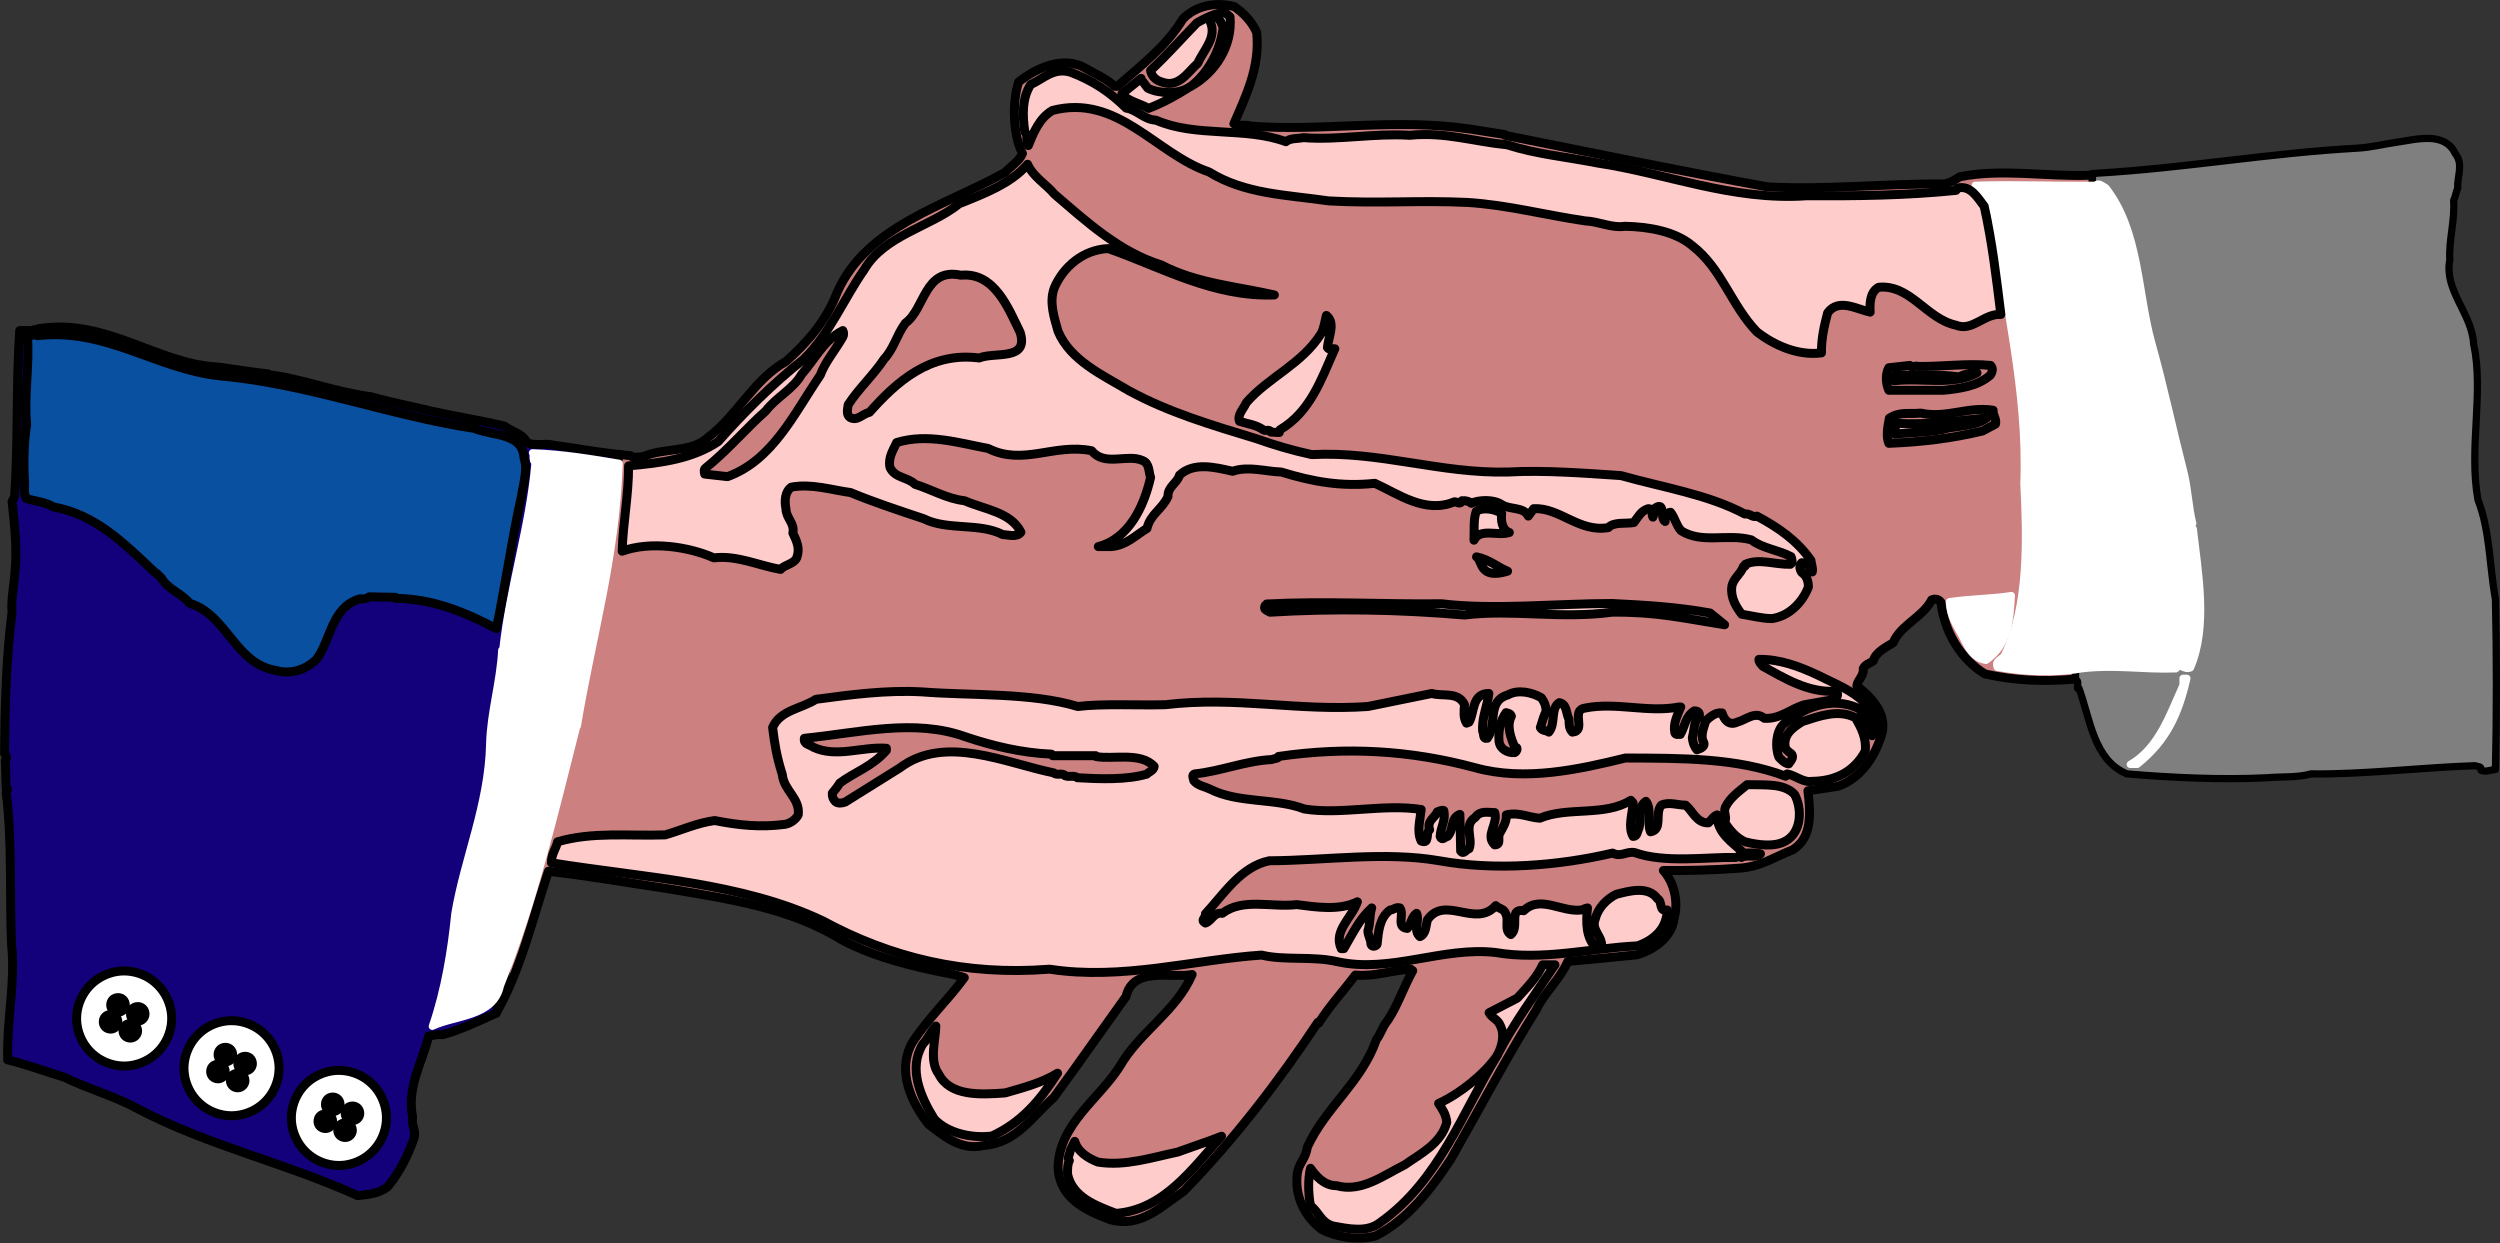 <svg xmlns="http://www.w3.org/2000/svg" xml:space="preserve" width="368.726" height="183.345" fill-rule="evenodd" stroke-linejoin="round" stroke-width="28.222" preserveAspectRatio="xMidYMid" version="1.2" viewBox="0 0 9755.863 4851"><rect x="0" y="0" width="9755.863" height="4851" fill="#333333" stroke="none"/><defs class="ClipPathGroup"><clipPath id="a" clipPathUnits="userSpaceOnUse"><path d="M0 0h21590v27940H0z"/></clipPath></defs><g class="SlideGroup"><g class="Slide" clip-path="url(#a)" transform="translate(-8009 -12373)"><g class="Page"><g class="Group"><g class="com.sun.star.drawing.ClosedBezierShape"><path fill="none" d="M9927 12373h6270v4851H9927z" class="BoundingBox"/><path fill="#cc8080" d="M16110 15023c-128 10-234 7-355-20-94-57-158-163-172-280-9-12-23-15-36-9-34 67-122 98-150 167-28 18-68 36-78 71-13 10-31 13-39 30 3 30-23 44-25 68 54 41 113 101 100 178-25 92-81 180-172 213l-119 18c10 81 19 182-59 230-71 28-126 67-210 72-89 7-206 10-295 9 41 45 60 120 42 186-8 75-80 124-145 143-94 9-177 18-270 26-32 72-91 121-122 187-117 187-224 391-334 584-73 110-166 236-294 300-69 18-150 6-210-25-66-50-108-130-95-222 6-37 34-58 38-98 69-154 212-254 270-421 18-23 23-50 45-76 38-57 62-130 97-193l-8-6c-74 4-140 30-216 23-51 68-103 123-143 188l-3-4c-151 228-325 456-525 661-81 53-165 143-284 110-95-35-200-83-205-204 3-169 160-267 241-395 75-132 221-215 282-358-86 15-230-32-258 86-94 131-186 263-282 394-84 74-147 178-273 187-92 22-160-41-216-83-67-86-123-206-65-315 64-100 140-167 205-257-41-15-84-19-125-29-124-27-249-62-354-119-203-125-441-159-678-199-156-23-309-50-466-68-61 184-109 388-204 554l479-2181c15 2 30 4 45 5 8 10 37 6 53 3 76-34 187-14 250-74 113-84 178-226 305-297 85-76 158-161 199-269 114-259 422-338 655-468 23-24 58-47 68-74-38-75-40-200-15-279 69-55 175-104 262-53 37 22 83 41 112 70h11c93-81 193-158 256-263 50-51 126-68 201-48 38 27 68 58 87 101 14 134-42 247-89 356 17 12 44 1 64 9 279 22 568-32 859 12l134 21v3c329 66 680 138 1023 201 223 13 463-13 691-11 25-4 40-15 62-28 163-33 337 0 504-6l17-4z"/><path fill="none" stroke="#000" stroke-width="35" d="M16110 15023c-128 10-234 7-355-20-94-57-158-163-172-280-9-12-23-15-36-9-34 67-122 98-150 167-28 18-68 36-78 71-13 10-31 13-39 30 3 30-23 44-25 68 54 41 113 101 100 178-25 92-81 180-172 213l-119 18c10 81 19 182-59 230-71 28-126 67-210 72-89 7-206 10-295 9 41 45 60 120 42 186-8 75-80 124-145 143-94 9-177 18-270 26-32 72-91 121-122 187-117 187-224 391-334 584-73 110-166 236-294 300-69 18-150 6-210-25-66-50-108-130-95-222 6-37 34-58 38-98 69-154 212-254 270-421 18-23 23-50 45-76 38-57 62-130 97-193l-8-6c-74 4-140 30-216 23-51 68-103 123-143 188l-3-4c-151 228-325 456-525 661-81 53-165 143-284 110-95-35-200-83-205-204 3-169 160-267 241-395 75-132 221-215 282-358-86 15-230-32-258 86-94 131-186 263-282 394-84 74-147 178-273 187-92 22-160-41-216-83-67-86-123-206-65-315 64-100 140-167 205-257-41-15-84-19-125-29-124-27-249-62-354-119-203-125-441-159-678-199-156-23-309-50-466-68-61 184-109 388-204 554l479-2181c15 2 30 4 45 5 8 10 37 6 53 3 76-34 187-14 250-74 113-84 178-226 305-297 85-76 158-161 199-269 114-259 422-338 655-468 23-24 58-47 68-74-38-75-40-200-15-279 69-55 175-104 262-53 37 22 83 41 112 70h11c93-81 193-158 256-263 50-51 126-68 201-48 38 27 68 58 87 101 14 134-42 247-89 356 17 12 44 1 64 9 279 22 568-32 859 12l134 21v3c329 66 680 138 1023 201 223 13 463-13 691-11 25-4 40-15 62-28 163-33 337 0 504-6l17-4z"/></g><g class="com.sun.star.drawing.ClosedBezierShape"><path fill="none" d="M16107 12912h1646v2501h-1646z" class="BoundingBox"/><path fill="#7f7f7f" d="m16175 13053 15-4c346-20 674-79 1021-98 52-3 101-16 151-23 76-11 187-43 228 44 34 42 7 89 10 135-9 20-7 29-16 48 5 82-19 151-15 232-23 121 87 209 93 329 41 187-20 406 17 608 47 120 45 259 68 388 5 205 5 463 0 664-19 1-37 11-56 3 4-18-16-13-23-18-209 7-443 35-641 32-52 15-113 10-170 15-177 9-369 0-548-15-130-54-143-214-187-334h-6c-2-8 8-29-8-36z"/><path fill="none" stroke="#000" d="m16175 13053 15-4c346-20 674-79 1021-98 52-3 101-16 151-23 76-11 187-43 228 44 34 42 7 89 10 135-9 20-7 29-16 48 5 82-19 151-15 232-23 121 87 209 93 329 41 187-20 406 17 608 47 120 45 259 68 388 5 205 5 463 0 664-19 1-37 11-56 3 4-18-16-13-23-18-209 7-443 35-641 32-52 15-113 10-170 15-177 9-369 0-548-15-130-54-143-214-187-334h-6c-2-8 8-29-8-36z"/></g><g class="com.sun.star.drawing.ClosedBezierShape"><path fill="none" d="M8009 13631h2435v3427H8009z" class="BoundingBox"/><path fill="#13017c" d="M9945 16327c-67 30-139 65-210 84-20-3-42 4-53 5-26 104-86 200-63 315-6 34 14 50 6 83-24 67-54 130-103 190-33 26-72 30-117 35-276-126-583-195-854-337-92-51-197-79-290-125-74-22-147-50-222-68-4-164 31-299 15-451-8-194 3-410-21-592 1-7 12-14 0-18l-3-108c8-5 3-22-3-26 1-191 7-380 29-552-5-47 9-109 12-163 8-85-2-181-12-269l10-19c15-216 5-428 20-648h50c0 3 0 8 4 9 5-3 1-8 3-13 7 9 12-6 21-4 260-40 459 138 692 150 63 8 132 20 199 27v3c135 16 260 68 401 86 77 22 157 37 235 56 95 21 196 37 287 59 26 21 71 28 86 63 29 17 71 2 103 11 87 12 171 27 258 37z"/><path fill="none" stroke="#000" stroke-width="35" d="M9945 16327c-67 30-139 65-210 84-20-3-42 4-53 5-26 104-86 200-63 315-6 34 14 50 6 83-24 67-54 130-103 190-33 26-72 30-117 35-276-126-583-195-854-337-92-51-197-79-290-125-74-22-147-50-222-68-4-164 31-299 15-451-8-194 3-410-21-592 1-7 12-14 0-18l-3-108c8-5 3-22-3-26 1-191 7-380 29-552-5-47 9-109 12-163 8-85-2-181-12-269l10-19c15-216 5-428 20-648h50c0 3 0 8 4 9 5-3 1-8 3-13 7 9 12-6 21-4 260-40 459 138 692 150 63 8 132 20 199 27v3c135 16 260 68 401 86 77 22 157 37 235 56 95 21 196 37 287 59 26 21 71 28 86 63 29 17 71 2 103 11 87 12 171 27 258 37z"/></g><g class="com.sun.star.drawing.ClosedBezierShape"><path fill="none" d="M15716 13090h883v1907h-883z" class="BoundingBox"/><path fill="#fff" d="M16557 14979c-26 12-37-21-57 4-128 5-234-16-369 0-103 19-226 13-328-6-12-28 23-30 30-51 91-188 85-445 74-667 14-365-77-692-116-1049-12-46-31-85-74-114 149-5 316 2 470 0 10-13 28 3 40 10 131 168 124 406 178 602 47 167 85 347 127 510 16 65 18 134 34 198-10 7-3 16 2 21 19 168 59 381-11 542z"/><path fill="none" stroke="#fff" d="M16557 14979c-26 12-37-21-57 4-128 5-234-16-369 0-103 19-226 13-328-6-12-28 23-30 30-51 91-188 85-445 74-667 14-365-77-692-116-1049-12-46-31-85-74-114 149-5 316 2 470 0 10-13 28 3 40 10 131 168 124 406 178 602 47 167 85 347 127 510 16 65 18 134 34 198-10 7-3 16 2 21 19 168 59 381-11 542z"/></g><g class="com.sun.star.drawing.ClosedBezierShape"><path fill="none" d="M16321 15019h224v339h-224z" class="BoundingBox"/><path fill="#fff" d="M16349 15356h-27c113-65 155-198 206-309v-27h15c-31 136-77 243-194 336z"/><path fill="none" stroke="#fff" d="M16349 15356h-27c113-65 155-198 206-309v-27h15c-31 136-77 243-194 336z"/></g><g class="com.sun.star.drawing.ClosedBezierShape"><path fill="none" d="M12926 14707h1832v123h-1832z" class="BoundingBox"/><path fill="#fcc" d="M14682 14765c-135-24-246-30-382-37-211 0-463 26-666 1-218 3-456-11-682 1-6 4-14 17-2 24l15 8c249-15 499-11 759 11 187-23 371 16 576-11 174-2 274 23 439 49z"/><path fill="none" stroke="#000" stroke-width="35" d="M14682 14765c-135-24-246-30-382-37-211 0-463 26-666 1-218 3-456-11-682 1-6 4-14 17-2 24l15 8c249-15 499-11 759 11 187-23 371 16 576-11 174-2 274 23 439 49z"/></g><g class="com.sun.star.drawing.ClosedBezierShape"><path fill="none" d="M15616 14696h244v256h-244z" class="BoundingBox"/><path fill="#fff" d="M15759 14950c-50-7-72-53-92-94-23-42-50-81-50-135 78-12 166-12 241-24-6 99-11 192-99 253z"/><path fill="none" stroke="#fff" d="M15759 14950c-50-7-72-53-92-94-23-42-50-81-50-135 78-12 166-12 241-24-6 99-11 192-99 253z"/></g><g class="com.sun.star.drawing.ClosedBezierShape"><path fill="none" d="M11984 12632h3852v1139h-3852z" class="BoundingBox"/><path fill="#fcc" d="M15817 13600c-66-4-111 68-175 42-116-25-178-160-302-148-34 19-35 63-33 97-54-12-124-55-166 3-13 50-25 101-24 156-91 12-184-29-252-82-101-105-136-246-252-336-68-57-171-74-263-76-52 8-102-19-155-21-158-23-301-62-459-72-192-9-347 5-542-6-164-24-327-26-467-113-207-70-356-306-611-240-50 29-73 84-94 137-13-19 2-38-14-54-9-66-11-130 23-184 48-21 91-70 159-47 85 33 150 76 214 139 42 6 69 45 116 47 156 68 347 25 507 84 17-15 46-11 68-16 133 11 279-18 415-9 138-14 253 25 380 37 115 37 231 47 352 71 269 40 525 148 816 128 195 1 388-1 584-21l6-9c51-13 79 39 104 71 31 140 47 275 65 422z"/><path fill="none" stroke="#000" stroke-width="35" d="M15817 13600c-66-4-111 68-175 42-116-25-178-160-302-148-34 19-35 63-33 97-54-12-124-55-166 3-13 50-25 101-24 156-91 12-184-29-252-82-101-105-136-246-252-336-68-57-171-74-263-76-52 8-102-19-155-21-158-23-301-62-459-72-192-9-347 5-542-6-164-24-327-26-467-113-207-70-356-306-611-240-50 29-73 84-94 137-13-19 2-38-14-54-9-66-11-130 23-184 48-21 91-70 159-47 85 33 150 76 214 139 42 6 69 45 116 47 156 68 347 25 507 84 17-15 46-11 68-16 133 11 279-18 415-9 138-14 253 25 380 37 115 37 231 47 352 71 269 40 525 148 816 128 195 1 388-1 584-21l6-9c51-13 79 39 104 71 31 140 47 275 65 422z"/></g><g class="com.sun.star.drawing.ClosedBezierShape"><path fill="none" d="M15356 13953h461v169h-461z" class="BoundingBox"/><path fill="#cc8080" d="M15745 14055c-120 29-239 43-365 48-12-27-4-68 2-98 42-27 74-15 122-20 101 22 184-27 283-11-2 20 15 36 9 54z"/><path fill="none" stroke="#000" stroke-width="35" d="M15745 14055c-120 29-239 43-365 48-12-27-4-68 2-98 42-27 74-15 122-20 101 22 184-27 283-11-2 20 15 36 9 54z"/></g><g class="com.sun.star.drawing.ClosedBezierShape"><path fill="none" d="M15352 13778h450v137h-450z" class="BoundingBox"/><path fill="#cc8080" d="M15594 13896h-214c-13-28-13-66 0-88l82-9c9 15 21-3 30 4 102 1 195-13 285-4 11 11 7 27-2 39-51 43-117 51-181 58z"/><path fill="none" stroke="#000" stroke-width="35" d="M15594 13896h-214c-13-28-13-66 0-88l82-9c9 15 21-3 30 4 102 1 195-13 285-4 11 11 7 27-2 39-51 43-117 51-181 58z"/></g><g class="com.sun.star.drawing.ClosedBezierShape"><path fill="none" d="M15385 13986h396v100h-396z" class="BoundingBox"/><path fill="#fcc" d="M15614 14043c-63 18-148 17-211 24 0-12 1-30 8-42 123 7 234-10 351-21-40 29-96 30-148 39z"/><path fill="none" stroke="#000" stroke-width="35" d="M15614 14043c-63 18-148 17-211 24 0-12 1-30 8-42 123 7 234-10 351-21-40 29-96 30-148 39z"/></g><g class="com.sun.star.drawing.ClosedBezierShape"><path fill="none" d="M15379 13810h364v68h-364z" class="BoundingBox"/><path fill="#fcc" d="M15400 13859c-5-8-3-17 3-22 80 2 170-5 251 7 21-11 47-17 70-16-92 51-218 18-324 31z"/><path fill="none" stroke="#000" stroke-width="35" d="M15400 13859c-5-8-3-17 3-22 80 2 170-5 251 7 21-11 47-17 70-16-92 51-218 18-324 31z"/></g><g class="com.sun.star.drawing.ClosedBezierShape"><path fill="none" d="M10143 14928h5200v1259h-5200z" class="BoundingBox"/><path fill="#fcc" d="M15315 15244c-18-35-20-85-57-108-101-46-213-2-290 64-28 28-33 88-17 128 10 10 22 24 38 26 8-12 24-27 9-41-7-3-16-13-21-18-14-56 31-84 65-106 66-21 140-50 208-15 22 39 43 79 38 130-42 79-115 117-207 118-35 6-63-22-98-29l-6 9c-191-72-404-70-625-71-179 44-392 92-586 38-252-68-502-83-768-44 2 8-18 8-26 12-103 5-200 46-301 56-13 4-5 17-3 27 15 19 41 22 62 32 111 57 254 34 369 78 143 23 310-21 456 2-4 41-18 86 0 123 35 14 16-33 33-44-12-35 20-46 30-70 8-2 16-8 25-5 9 39-13 66-14 101 7 20 19 1 29 0 25-25 10-72 48-86l3 143c12 16 22-7 33-9 16-41-23-93 24-122 19-28 48-19 76-19 14 45-39 89 0 126 27-1 10-28 19-44 12-23 28-44 26-73 47-12 87 10 131 13 108-46 253-6 355-70l9 10c-3 45-21 95 0 131 17 1 16-21 23-32 9-35-7-83 27-105 24 30 3 84 18 119 49-9 15-72 42-104 29-14 63 0 95 0 27 22 43 71 89 69 11-10 18-25 34-31-2 71 61 108 104 149 22 0 42-2 65 3-18 18-53 1-74 14-6-12-16 0-23 0-111-2-278 23-394-19-32-6-53 19-86 2-213 50-460 69-676 30-213-37-446-1-664 0-111 23-178 131-249 207 3 16-22 24 0 36 26-9 32-43 66-38 80-61 193-22 290-34 77 10 167 24 237-11-21 63-95 113-63 183h10c34-57 60-115 109-159-9 27-5 60-15 89 0 19 12 33 12 53 5 13 20 7 24 0 5-52 10-105 51-134 13 0 22-13 38-8 18 26-16 76 29 80 16-18 16-46 36-59 13 29-15 66 13 91 24-10 23-42 29-65 68-99 189 33 267-56 9 11 33 12 38 30 16 27-8 65 21 83 35-28-11-104 50-93 64-63 147 7 226-3 8-2 14-7 23-8-6 55-7 120 36 157l17 2c14-43-41-70-23-115 11-44 44-78 82-97 50-13 125-34 161 17 21 11 4 52 38 44-1 73-52 118-116 140-184 9-370 58-553 26-206-24-410 81-617 36-97-23-207-4-297-26-265 18-544 99-827 55-331 26-620-45-886-189-316-150-698-168-1058-226-1-33 17-53 24-82 135-40 278-22 420-27 62-18 125-47 193-56 96 19 179 27 273 15 22-3 43-19 53-37 8-65-56-95-62-157-22-70-30-118-38-184 29-68 112-73 169-110 134-18 276-37 415-29 189 15 426 2 607 57 96-12 238-4 341-7 279-33 515 26 791 7l250-51c39 13 103-9 127 44-2 26-5 51 8 72l10-4c21-36 10-112 77-112-5 47-29 97-24 148 6 9-1 31 18 27 40-54-3-145 80-169 39-23 96-10 131 11 12 16 21 38 17 57-10 18-15 43-21 59 7 14 23 10 33 18 28-33 5-92 41-115 31 6 26 43 38 65 0 19 0 37 13 50 57-5-9-86 50-94 120-24 245 19 365-4h8c-12 30-31 64-23 101 3 9 13 5 21 6 18-30 20-71 55-92 13 0 23 7 19 21-22 20-19 55-27 83 1 17 7 35 18 48 14-5 37-13 24-34-10-24 3-54 11-80 17-14 36-33 63-30 7 24 26 52 59 36 33-8 70-45 106-15 62 4 104-38 157-53l119-21c11-10 14-24 3-32-107 8-203-52-285-97-7-9-16-16-15-27 82-1 158 28 229 61 80 41 189 78 222 169-3 24 7 51-9 68z"/><path fill="none" stroke="#000" stroke-width="35" d="M15315 15244c-18-35-20-85-57-108-101-46-213-2-290 64-28 28-33 88-17 128 10 10 22 24 38 26 8-12 24-27 9-41-7-3-16-13-21-18-14-56 31-84 65-106 66-21 140-50 208-15 22 39 43 79 38 130-42 79-115 117-207 118-35 6-63-22-98-29l-6 9c-191-72-404-70-625-71-179 44-392 92-586 38-252-68-502-83-768-44 2 8-18 8-26 12-103 5-200 46-301 56-13 4-5 17-3 27 15 19 41 22 62 32 111 57 254 34 369 78 143 23 310-21 456 2-4 41-18 86 0 123 35 14 16-33 33-44-12-35 20-46 30-70 8-2 16-8 25-5 9 39-13 66-14 101 7 20 19 1 29 0 25-25 10-72 48-86l3 143c12 16 22-7 33-9 16-41-23-93 24-122 19-28 48-19 76-19 14 45-39 89 0 126 27-1 10-28 19-44 12-23 28-44 26-73 47-12 87 10 131 13 108-46 253-6 355-70l9 10c-3 45-21 95 0 131 17 1 16-21 23-32 9-35-7-83 27-105 24 30 3 84 18 119 49-9 15-72 42-104 29-14 63 0 95 0 27 22 43 71 89 69 11-10 18-25 34-31-2 71 61 108 104 149 22 0 42-2 65 3-18 18-53 1-74 14-6-12-16 0-23 0-111-2-278 23-394-19-32-6-53 19-86 2-213 50-460 69-676 30-213-37-446-1-664 0-111 23-178 131-249 207 3 16-22 24 0 36 26-9 32-43 66-38 80-61 193-22 290-34 77 10 167 24 237-11-21 63-95 113-63 183h10c34-57 60-115 109-159-9 27-5 60-15 89 0 19 12 33 12 53 5 13 20 7 24 0 5-52 10-105 51-134 13 0 22-13 38-8 18 26-16 76 29 80 16-18 16-46 36-59 13 29-15 66 13 91 24-10 23-42 29-65 68-99 189 33 267-56 9 11 33 12 38 30 16 27-8 65 21 83 35-28-11-104 50-93 64-63 147 7 226-3 8-2 14-7 23-8-6 55-7 120 36 157l17 2c14-43-41-70-23-115 11-44 44-78 82-97 50-13 125-34 161 17 21 11 4 52 38 44-1 73-52 118-116 140-184 9-370 58-553 26-206-24-410 81-617 36-97-23-207-4-297-26-265 18-544 99-827 55-331 26-620-45-886-189-316-150-698-168-1058-226-1-33 17-53 24-82 135-40 278-22 420-27 62-18 125-47 193-56 96 19 179 27 273 15 22-3 43-19 53-37 8-65-56-95-62-157-22-70-30-118-38-184 29-68 112-73 169-110 134-18 276-37 415-29 189 15 426 2 607 57 96-12 238-4 341-7 279-33 515 26 791 7l250-51c39 13 103-9 127 44-2 26-5 51 8 72l10-4c21-36 10-112 77-112-5 47-29 97-24 148 6 9-1 31 18 27 40-54-3-145 80-169 39-23 96-10 131 11 12 16 21 38 17 57-10 18-15 43-21 59 7 14 23 10 33 18 28-33 5-92 41-115 31 6 26 43 38 65 0 19 0 37 13 50 57-5-9-86 50-94 120-24 245 19 365-4h8c-12 30-31 64-23 101 3 9 13 5 21 6 18-30 20-71 55-92 13 0 23 7 19 21-22 20-19 55-27 83 1 17 7 35 18 48 14-5 37-13 24-34-10-24 3-54 11-80 17-14 36-33 63-30 7 24 26 52 59 36 33-8 70-45 106-15 62 4 104-38 157-53l119-21c11-10 14-24 3-32-107 8-203-52-285-97-7-9-16-16-15-27 82-1 158 28 229 61 80 41 189 78 222 169-3 24 7 51-9 68z"/></g><g class="com.sun.star.drawing.ClosedBezierShape"><path fill="none" d="M10419 12996h4682v1810h-4682z" class="BoundingBox"/><path fill="#fcc" d="M15081 14605c-12-16-14-37-41-36-11 11-8 26 0 38 18 12 26 31 26 57-23 59-74 113-142 123-38 0-79-11-118-17-21-27-44-64-39-106 3-32 36-51 45-80 4 0 7 0 8-4v-5c54-24 117 2 176 0 10-6 6-22 2-30-49-26-112-32-154-65-93-26-193 16-275-36-20-23-23-49-41-72-16 0-19 18-21 28v8c-21-12 2-79-38-53-13 9-3 26-10 36-6-9 3-33-18-33-28 8-39 32-56 54-30 6-78-4-100 20-115 19-189-79-291-74l-21 29c-17-37-72-24-104-45-31-21-88-19-119-5-7-8-22-11-36-10-6 18-19 4-29 4-114 48-218-30-311-72-130 14-242-6-365-44-63-2-128-24-190-3-71-16-152-36-207 15-8 30-47 46-45 83-22 50-69 69-82 125-47 29-81 66-140 71h-50c121-31 179-160 204-270-8-23-4-56-32-66-59-27-147 25-198-38-146-30-267 60-404-9-113-21-237-60-357-23-13 29-34 58-26 97 19 42 68 37 98 66 64 20 126 57 193 64 77 34 181 44 220 123-15 21-49 10-71 9-92-47-216-15-309-62-96-32-199-66-285-102-70-9-152-36-231-21-25 18-27 54-21 84 1 39 35 56 27 95 15 32 29 60 15 97-12 25-47 26-63 45-86-15-170-56-260-45-99-44-249-66-358-26 3-112 25-214 25-333 125-11 249-27 350-95 96-110 215-228 332-320 104-101 157-236 237-350 78-135 260-168 371-258 93-37 204-79 267-154 21 49 75 80 104 116 127 109 254 226 418 277 135 71 296 84 441 117-237 9-438-107-648-181-99 4-177 73-211 154-21 57 1 118 15 169 48 114 173 170 275 231 158 86 322 134 499 188 70 25 142 46 216 62 267-14 502 75 767 68 137-8 306 5 440 14 162 46 339 73 483 150 19-4 31 16 47 8 84 45 157 95 211 173 1 15 9 31 5 45z"/><path fill="none" stroke="#000" stroke-width="35" d="M15081 14605c-12-16-14-37-41-36-11 11-8 26 0 38 18 12 26 31 26 57-23 59-74 113-142 123-38 0-79-11-118-17-21-27-44-64-39-106 3-32 36-51 45-80 4 0 7 0 8-4v-5c54-24 117 2 176 0 10-6 6-22 2-30-49-26-112-32-154-65-93-26-193 16-275-36-20-23-23-49-41-72-16 0-19 18-21 28v8c-21-12 2-79-38-53-13 9-3 26-10 36-6-9 3-33-18-33-28 8-39 32-56 54-30 6-78-4-100 20-115 19-189-79-291-74l-21 29c-17-37-72-24-104-45-31-21-88-19-119-5-7-8-22-11-36-10-6 18-19 4-29 4-114 48-218-30-311-72-130 14-242-6-365-44-63-2-128-24-190-3-71-16-152-36-207 15-8 30-47 46-45 83-22 50-69 69-82 125-47 29-81 66-140 71h-50c121-31 179-160 204-270-8-23-4-56-32-66-59-27-147 25-198-38-146-30-267 60-404-9-113-21-237-60-357-23-13 29-34 58-26 97 19 42 68 37 98 66 64 20 126 57 193 64 77 34 181 44 220 123-15 21-49 10-71 9-92-47-216-15-309-62-96-32-199-66-285-102-70-9-152-36-231-21-25 18-27 54-21 84 1 39 35 56 27 95 15 32 29 60 15 97-12 25-47 26-63 45-86-15-170-56-260-45-99-44-249-66-358-26 3-112 25-214 25-333 125-11 249-27 350-95 96-110 215-228 332-320 104-101 157-236 237-350 78-135 260-168 371-258 93-37 204-79 267-154 21 49 75 80 104 116 127 109 254 226 418 277 135 71 296 84 441 117-237 9-438-107-648-181-99 4-177 73-211 154-21 57 1 118 15 169 48 114 173 170 275 231 158 86 322 134 499 188 70 25 142 46 216 62 267-14 502 75 767 68 137-8 306 5 440 14 162 46 339 73 483 150 19-4 31 16 47 8 84 45 157 95 211 173 1 15 9 31 5 45z"/></g><g class="com.sun.star.drawing.ClosedBezierShape"><path fill="none" d="M14721 15417h329v272h-329z" class="BoundingBox"/><path fill="#fcc" d="M14977 15655c-44 25-111 15-158 3-34-15-61-46-80-77 11-18-6-37 3-58 19-39 55-63 85-88 72 2 143-6 185 38 30 55 28 148-35 182z"/><path fill="none" stroke="#000" stroke-width="35" d="M14977 15655c-44 25-111 15-158 3-34-15-61-46-80-77 11-18-6-37 3-58 19-39 55-63 85-88 72 2 143-6 185 38 30 55 28 148-35 182z"/></g><g class="com.sun.star.drawing.ClosedBezierShape"><path fill="none" d="M13802 16120h294v388h-294z" class="BoundingBox"/><path fill="#fcc" d="M13853 16489c17-32 29-77 11-113-9-25-32-29-44-51l110-57c39-43 76-80 99-130h48c-75 112-164 233-224 351z"/><path fill="none" stroke="#000" stroke-width="35" d="M13853 16489c17-32 29-77 11-113-9-25-32-29-44-51l110-57c39-43 76-80 99-130h48c-75 112-164 233-224 351z"/></g><g class="com.sun.star.drawing.ClosedBezierShape"><path fill="none" d="M13840 15136h108v193h-108z" class="BoundingBox"/><path fill="#cc8080" d="M13920 15310c-27 2-57-13-61-43-4-40 4-81 27-113 10 3 17 3 21 14-21 40 0 88 13 121 15-3 9 17 0 21z"/><path fill="none" stroke="#000" stroke-width="35" d="M13920 15310c-27 2-57-13-61-43-4-40 4-81 27-113 10 3 17 3 21 14-21 40 0 88 13 121 15-3 9 17 0 21z"/></g><g class="com.sun.star.drawing.ClosedBezierShape"><path fill="none" d="M13743 14341h175v159h-175z" class="BoundingBox"/><path fill="#fcc" d="M13761 14481c2-42-3-80 9-113 28-17 72-8 99 8-3 26 0 64 30 75-47 15-114-19-138 30z"/><path fill="none" stroke="#000" stroke-width="35" d="M13761 14481c2-42-3-80 9-113 28-17 72-8 99 8-3 26 0 64 30 75-47 15-114-19-138 30z"/></g><g class="com.sun.star.drawing.ClosedBezierShape"><path fill="none" d="M13753 14528h158v102h-158z" class="BoundingBox"/><path fill="#fcc" d="M13771 14546c49 10 87 43 121 56-112 34-97-42-121-56z"/><path fill="none" stroke="#000" stroke-width="35" d="M13771 14546c49 10 87 43 121 56-112 34-97-42-121-56z"/></g><g class="com.sun.star.drawing.ClosedBezierShape"><path fill="none" d="M13098 16475h772v714h-772z" class="BoundingBox"/><path fill="#fcc" d="M13397 17142c-52 43-127 26-187 15-47-14-52-52-87-79-9-46-10-104 0-146 20 29 52 68 102 68 96 27 182-40 265-81 64-45 142-83 165-166-3-31-16-49-32-74 84-38 180-116 228-186-134 219-227 488-454 649z"/><path fill="none" stroke="#000" stroke-width="35" d="M13397 17142c-52 43-127 26-187 15-47-14-52-52-87-79-9-46-10-104 0-146 20 29 52 68 102 68 96 27 182-40 265-81 64-45 142-83 165-166-3-31-16-49-32-74 84-38 180-116 228-186-134 219-227 488-454 649z"/></g><g class="com.sun.star.drawing.ClosedBezierShape"><path fill="none" d="M12826 13586h411v494h-411z" class="BoundingBox"/><path fill="#fcc" d="M13004 14050c0 4-5 6-3 11l-33-2c-4-13-21-2-30-9-28-20-59-22-92-33-10-25 17-50 26-72 86-100 217-150 293-271 11-21 14-47 20-70 37 30 8 83 4 125 8 13 20 3 29 5-54 122-96 246-214 316z"/><path fill="none" stroke="#000" stroke-width="35" d="M13004 14050c0 4-5 6-3 11l-33-2c-4-13-21-2-30-9-28-20-59-22-92-33-10-25 17-50 26-72 86-100 217-150 293-271 11-21 14-47 20-70 37 30 8 83 4 125 8 13 20 3 29 5-54 122-96 246-214 316z"/></g><g class="com.sun.star.drawing.ClosedBezierShape"><path fill="none" d="M12481 12403h348v326h-348z" class="BoundingBox"/><path fill="#fcc" d="M12656 12710c66-50 116-140 126-230-6-13-10-32-27-41-10-1-20 5-25 15 31 64-24 113-47 166-38 33-74 98-140 73-24-6-41-24-44-45 70-66 110-113 181-186 32-18 69-37 108-41l21 18c10 115-59 219-153 271z"/><path fill="none" stroke="#000" stroke-width="35" d="M12656 12710c66-50 116-140 126-230-6-13-10-32-27-41-10-1-20 5-25 15 31 64-24 113-47 166-38 33-74 98-140 73-24-6-41-24-44-45 70-66 110-113 181-186 32-18 69-37 108-41l21 18c10 115-59 219-153 271z"/></g><g class="com.sun.star.drawing.ClosedBezierShape"><path fill="none" d="M12157 16789h638v338h-638z" class="BoundingBox"/><path fill="#fcc" d="M12364 17108c-78-30-170-63-189-153 0-20-1-36 7-53-11-9 3-25 3-39 5-12 11-21 18-36 12 42 54 67 91 81 106 17 213-19 310-39 57-21 122-42 172-62-111 122-224 287-412 301z"/><path fill="none" stroke="#000" stroke-width="35" d="M12364 17108c-78-30-170-63-189-153 0-20-1-36 7-53-11-9 3-25 3-39 5-12 11-21 18-36 12 42 54 67 91 81 106 17 213-19 310-39 57-21 122-42 172-62-111 122-224 287-412 301z"/></g><g class="com.sun.star.drawing.ClosedBezierShape"><path fill="none" d="M12369 12661h299v154h-299z" class="BoundingBox"/><path fill="#fcc" d="M12491 12796c-34-20-82-28-104-57l75-60c0 3-2 7 2 8 7 5 17 22 24 30 44 22 119 25 161-3-51 32-99 59-158 82z"/><path fill="none" stroke="#000" stroke-width="35" d="M12491 12796c-34-20-82-28-104-57l75-60c0 3-2 7 2 8 7 5 17 22 24 30 44 22 119 25 161-3-51 32-99 59-158 82z"/></g><g class="com.sun.star.drawing.ClosedBezierShape"><path fill="none" d="M11130 15195h1402v331h-1402z" class="BoundingBox"/><path fill="#cc8080" d="M12484 15394c-79 23-184 19-271 14-12-11-33-1-48-8-8-13-33 1-44-11-188-38-425-152-601-19l-213 133c-11 4-28 7-38-2-9-9-13-19-12-33 8-9 22-27 29-39 56-42 129-66 182-128v-8c-96-7-195 38-285-4-14-11-39-10-35-35 212-21 428-78 628-6 107 36 220 63 336 68l5 6h168v3c64 13 175-19 228 39-1 15-22 22-29 30z"/><path fill="none" stroke="#000" stroke-width="35" d="M12484 15394c-79 23-184 19-271 14-12-11-33-1-48-8-8-13-33 1-44-11-188-38-425-152-601-19l-213 133c-11 4-28 7-38-2-9-9-13-19-12-33 8-9 22-27 29-39 56-42 129-66 182-128v-8c-96-7-195 38-285-4-14-11-39-10-35-35 212-21 428-78 628-6 107 36 220 63 336 68l5 6h168v3c64 13 175-19 228 39-1 15-22 22-29 30z"/></g><g class="com.sun.star.drawing.ClosedBezierShape"><path fill="none" d="M11566 16359h589v468h-589z" class="BoundingBox"/><path fill="#fcc" d="M11880 16806c-77 10-172-10-225-66-51-82-104-196-45-292 20-22 31-49 51-71-1 54-27 136 11 187 44 88 163 81 259 74 70-20 143-39 205-77-69 107-141 192-256 245z"/><path fill="none" stroke="#000" stroke-width="35" d="M11880 16806c-77 10-172-10-225-66-51-82-104-196-45-292 20-22 31-49 51-71-1 54-27 136 11 187 44 88 163 81 259 74 70-20 143-39 205-77-69 107-141 192-256 245z"/></g><g class="com.sun.star.drawing.ClosedBezierShape"><path fill="none" d="M11298 13425h717v601h-717z" class="BoundingBox"/><path fill="#cc8080" d="M11830 13770c-193-25-323 94-428 212-28 6-47 36-76 20-16-11-9-35-7-50 42-64 100-117 140-178 38-40 48-92 83-140 77-55 74-218 217-187 132-13 186 132 231 223 35 113-100 75-160 100z"/><path fill="none" stroke="#000" stroke-width="35" d="M11830 13770c-193-25-323 94-428 212-28 6-47 36-76 20-16-11-9-35-7-50 42-64 100-117 140-178 38-40 48-92 83-140 77-55 74-218 217-187 132-13 186 132 231 223 35 113-100 75-160 100z"/></g><g class="com.sun.star.drawing.ClosedBezierShape"><path fill="none" d="M10739 13645h581v607h-581z" class="BoundingBox"/><path fill="#cc8080" d="M11210 13837c-100 146-185 332-362 396l-89-10c-2-6-4-20 4-24 85-68 162-159 234-222 40-53 108-86 140-143 53-60 86-133 161-171 4 7 4 18 0 25-29 51-69 97-88 149z"/><path fill="none" stroke="#000" stroke-width="35" d="M11210 13837c-100 146-185 332-362 396l-89-10c-2-6-4-20 4-24 85-68 162-159 234-222 40-53 108-86 140-143 53-60 86-133 161-171 4 7 4 18 0 25-29 51-69 97-88 149z"/></g><g class="com.sun.star.drawing.ClosedBezierShape"><path fill="none" d="M9695 14139h732v2241h-732z" class="BoundingBox"/><path fill="#fff" d="M10262 15206h-2c-87 341-167 688-298 1013-26 123-174 116-266 159 48-139 74-297 88-439 36-217 131-426 136-664 3-121 41-243 47-365h4c26-246 105-483 126-732-13-9-3-27-10-38 117 4 231 23 338 41-12 370-105 676-163 1025z"/><path fill="none" stroke="#fff" d="M10262 15206h-2c-87 341-167 688-298 1013-26 123-174 116-266 159 48-139 74-297 88-439 36-217 131-426 136-664 3-121 41-243 47-365h4c26-246 105-483 126-732-13-9-3-27-10-38 117 4 231 23 338 41-12 370-105 676-163 1025z"/></g><g class="com.sun.star.drawing.ClosedBezierShape"><path fill="none" d="M8084 13656h1995v1358H8084z" class="BoundingBox"/><path fill="#0a50a1" d="M9946 14826c-119-62-246-117-394-118v-4l-102-2c-12 8-21 9-38 8-112 35-111 162-169 237-42 40-100 59-159 42-158-27-189-217-335-262-31-39-85-54-110-98-7-6-15-17-27-24-124-117-231-224-395-254-32-20-72-22-106-33-10-19-5-47-6-66-5-64-3-152 8-222-11-114 12-232 3-347l27-3v-6l12 9c270-31 466 132 715 157 345 32 659 155 991 205 68 30 188 15 193 116 16 43-3 100-10 148-38 169-62 345-98 517z"/><path fill="none" stroke="#000" stroke-width="35" d="M9946 14826c-119-62-246-117-394-118v-4l-102-2c-12 8-21 9-38 8-112 35-111 162-169 237-42 40-100 59-159 42-158-27-189-217-335-262-31-39-85-54-110-98-7-6-15-17-27-24-124-117-231-224-395-254-32-20-72-22-106-33-10-19-5-47-6-66-5-64-3-152 8-222-11-114 12-232 3-347l27-3v-6l12 9c270-31 466 132 715 157 345 32 659 155 991 205 68 30 188 15 193 116 16 43-3 100-10 148-38 169-62 345-98 517z"/></g><g class="com.sun.star.drawing.ClosedBezierShape"><path fill="none" d="M8290 16144h408v408h-408z" class="BoundingBox"/><path fill="#fff" d="M8679 16348v-1c0-32-9-64-25-92s-40-52-68-68-60-25-93-25c-32 0-64 9-92 25s-52 40-68 68-25 60-25 93c0 32 9 64 25 92s40 52 68 68 60 25 93 25c32 0 64-9 92-25s52-40 68-68 25-60 25-92z"/><path fill="none" stroke="#000" stroke-width="35" d="M8679 16348v-1c0-32-9-64-25-92s-40-52-68-68-60-25-93-25c-32 0-64 9-92 25s-52 40-68 68-25 60-25 93c0 32 9 64 25 92s40 52 68 68 60 25 93 25c32 0 64-9 92-25s52-40 68-68 25-60 25-92z"/></g><g class="Group"><g class="com.sun.star.drawing.ClosedBezierShape"><path fill="none" d="M8423 16248h94v94h-94z" class="BoundingBox"/><path d="M8470 16323c-17 0-29-13-29-28 0-17 12-29 29-29 15 0 28 12 28 29 0 15-13 28-28 28z"/><path fill="none" stroke="#000" stroke-width="35" d="M8470 16323c-17 0-29-13-29-28 0-17 12-29 29-29 15 0 28 12 28 29 0 15-13 28-28 28z"/></g></g><g class="Group"><g class="com.sun.star.drawing.ClosedBezierShape"><path fill="none" d="M8500 16283h94v94h-94z" class="BoundingBox"/><path d="M8547 16358c-17 0-29-13-29-28 0-17 12-29 29-29 15 0 28 12 28 29 0 15-13 28-28 28z"/><path fill="none" stroke="#000" stroke-width="35" d="M8547 16358c-17 0-29-13-29-28 0-17 12-29 29-29 15 0 28 12 28 29 0 15-13 28-28 28z"/></g></g><g class="Group"><g class="com.sun.star.drawing.ClosedBezierShape"><path fill="none" d="M8394 16314h94v94h-94z" class="BoundingBox"/><path d="M8441 16389c-17 0-29-13-29-28 0-17 12-29 29-29 15 0 28 12 28 29 0 15-13 28-28 28z"/><path fill="none" stroke="#000" stroke-width="35" d="M8441 16389c-17 0-29-13-29-28 0-17 12-29 29-29 15 0 28 12 28 29 0 15-13 28-28 28z"/></g></g><g class="Group"><g class="com.sun.star.drawing.ClosedBezierShape"><path fill="none" d="M8471 16349h94v94h-94z" class="BoundingBox"/><path d="M8518 16424c-17 0-29-13-29-28 0-17 12-29 29-29 15 0 28 12 28 29 0 15-13 28-28 28z"/><path fill="none" stroke="#000" stroke-width="35" d="M8518 16424c-17 0-29-13-29-28 0-17 12-29 29-29 15 0 28 12 28 29 0 15-13 28-28 28z"/></g></g><g class="com.sun.star.drawing.ClosedBezierShape"><path fill="none" d="M8709 16338h408v408h-408z" class="BoundingBox"/><path fill="#fff" d="M9098 16542v-1c0-32-9-64-25-92s-40-52-68-68-60-25-93-25c-32 0-64 9-92 25s-52 40-68 68-25 60-25 93c0 32 9 64 25 92s40 52 68 68 60 25 93 25c32 0 64-9 92-25s52-40 68-68 25-60 25-92z"/><path fill="none" stroke="#000" stroke-width="35" d="M9098 16542v-1c0-32-9-64-25-92s-40-52-68-68-60-25-93-25c-32 0-64 9-92 25s-52 40-68 68-25 60-25 93c0 32 9 64 25 92s40 52 68 68 60 25 93 25c32 0 64-9 92-25s52-40 68-68 25-60 25-92z"/></g><g class="Group"><g class="com.sun.star.drawing.ClosedBezierShape"><path fill="none" d="M8842 16442h94v94h-94z" class="BoundingBox"/><path d="M8889 16517c-17 0-29-13-29-28 0-17 12-29 29-29 15 0 28 12 28 29 0 15-13 28-28 28z"/><path fill="none" stroke="#000" stroke-width="35" d="M8889 16517c-17 0-29-13-29-28 0-17 12-29 29-29 15 0 28 12 28 29 0 15-13 28-28 28z"/></g></g><g class="Group"><g class="com.sun.star.drawing.ClosedBezierShape"><path fill="none" d="M8919 16477h94v94h-94z" class="BoundingBox"/><path d="M8966 16552c-17 0-29-13-29-28 0-17 12-29 29-29 15 0 28 12 28 29 0 15-13 28-28 28z"/><path fill="none" stroke="#000" stroke-width="35" d="M8966 16552c-17 0-29-13-29-28 0-17 12-29 29-29 15 0 28 12 28 29 0 15-13 28-28 28z"/></g></g><g class="Group"><g class="com.sun.star.drawing.ClosedBezierShape"><path fill="none" d="M8813 16508h94v94h-94z" class="BoundingBox"/><path d="M8860 16583c-17 0-29-13-29-28 0-17 12-29 29-29 15 0 28 12 28 29 0 15-13 28-28 28z"/><path fill="none" stroke="#000" stroke-width="35" d="M8860 16583c-17 0-29-13-29-28 0-17 12-29 29-29 15 0 28 12 28 29 0 15-13 28-28 28z"/></g></g><g class="Group"><g class="com.sun.star.drawing.ClosedBezierShape"><path fill="none" d="M8890 16543h94v94h-94z" class="BoundingBox"/><path d="M8937 16618c-17 0-29-13-29-28 0-17 12-29 29-29 15 0 28 12 28 29 0 15-13 28-28 28z"/><path fill="none" stroke="#000" stroke-width="35" d="M8937 16618c-17 0-29-13-29-28 0-17 12-29 29-29 15 0 28 12 28 29 0 15-13 28-28 28z"/></g></g><g class="com.sun.star.drawing.ClosedBezierShape"><path fill="none" d="M9128 16532h408v408h-408z" class="BoundingBox"/><path fill="#fff" d="M9517 16736v-1c0-32-9-64-25-92s-40-52-68-68-60-25-93-25c-32 0-64 9-92 25s-52 40-68 68-25 60-25 93c0 32 9 64 25 92s40 52 68 68 60 25 93 25c32 0 64-9 92-25s52-40 68-68 25-60 25-92z"/><path fill="none" stroke="#000" stroke-width="35" d="M9517 16736v-1c0-32-9-64-25-92s-40-52-68-68-60-25-93-25c-32 0-64 9-92 25s-52 40-68 68-25 60-25 93c0 32 9 64 25 92s40 52 68 68 60 25 93 25c32 0 64-9 92-25s52-40 68-68 25-60 25-92z"/></g><g class="Group"><g class="com.sun.star.drawing.ClosedBezierShape"><path fill="none" d="M9261 16636h94v94h-94z" class="BoundingBox"/><path d="M9308 16711c-17 0-29-13-29-28 0-17 12-29 29-29 15 0 28 12 28 29 0 15-13 28-28 28z"/><path fill="none" stroke="#000" stroke-width="35" d="M9308 16711c-17 0-29-13-29-28 0-17 12-29 29-29 15 0 28 12 28 29 0 15-13 28-28 28z"/></g></g><g class="Group"><g class="com.sun.star.drawing.ClosedBezierShape"><path fill="none" d="M9338 16671h94v94h-94z" class="BoundingBox"/><path d="M9385 16746c-17 0-29-13-29-28 0-17 12-29 29-29 15 0 28 12 28 29 0 15-13 28-28 28z"/><path fill="none" stroke="#000" stroke-width="35" d="M9385 16746c-17 0-29-13-29-28 0-17 12-29 29-29 15 0 28 12 28 29 0 15-13 28-28 28z"/></g></g><g class="Group"><g class="com.sun.star.drawing.ClosedBezierShape"><path fill="none" d="M9232 16702h94v94h-94z" class="BoundingBox"/><path d="M9279 16777c-17 0-29-13-29-28 0-17 12-29 29-29 15 0 28 12 28 29 0 15-13 28-28 28z"/><path fill="none" stroke="#000" stroke-width="35" d="M9279 16777c-17 0-29-13-29-28 0-17 12-29 29-29 15 0 28 12 28 29 0 15-13 28-28 28z"/></g></g><g class="Group"><g class="com.sun.star.drawing.ClosedBezierShape"><path fill="none" d="M9309 16737h94v94h-94z" class="BoundingBox"/><path d="M9356 16812c-17 0-29-13-29-28 0-17 12-29 29-29 15 0 28 12 28 29 0 15-13 28-28 28z"/><path fill="none" stroke="#000" stroke-width="35" d="M9356 16812c-17 0-29-13-29-28 0-17 12-29 29-29 15 0 28 12 28 29 0 15-13 28-28 28z"/></g></g></g></g></g></g></svg>
